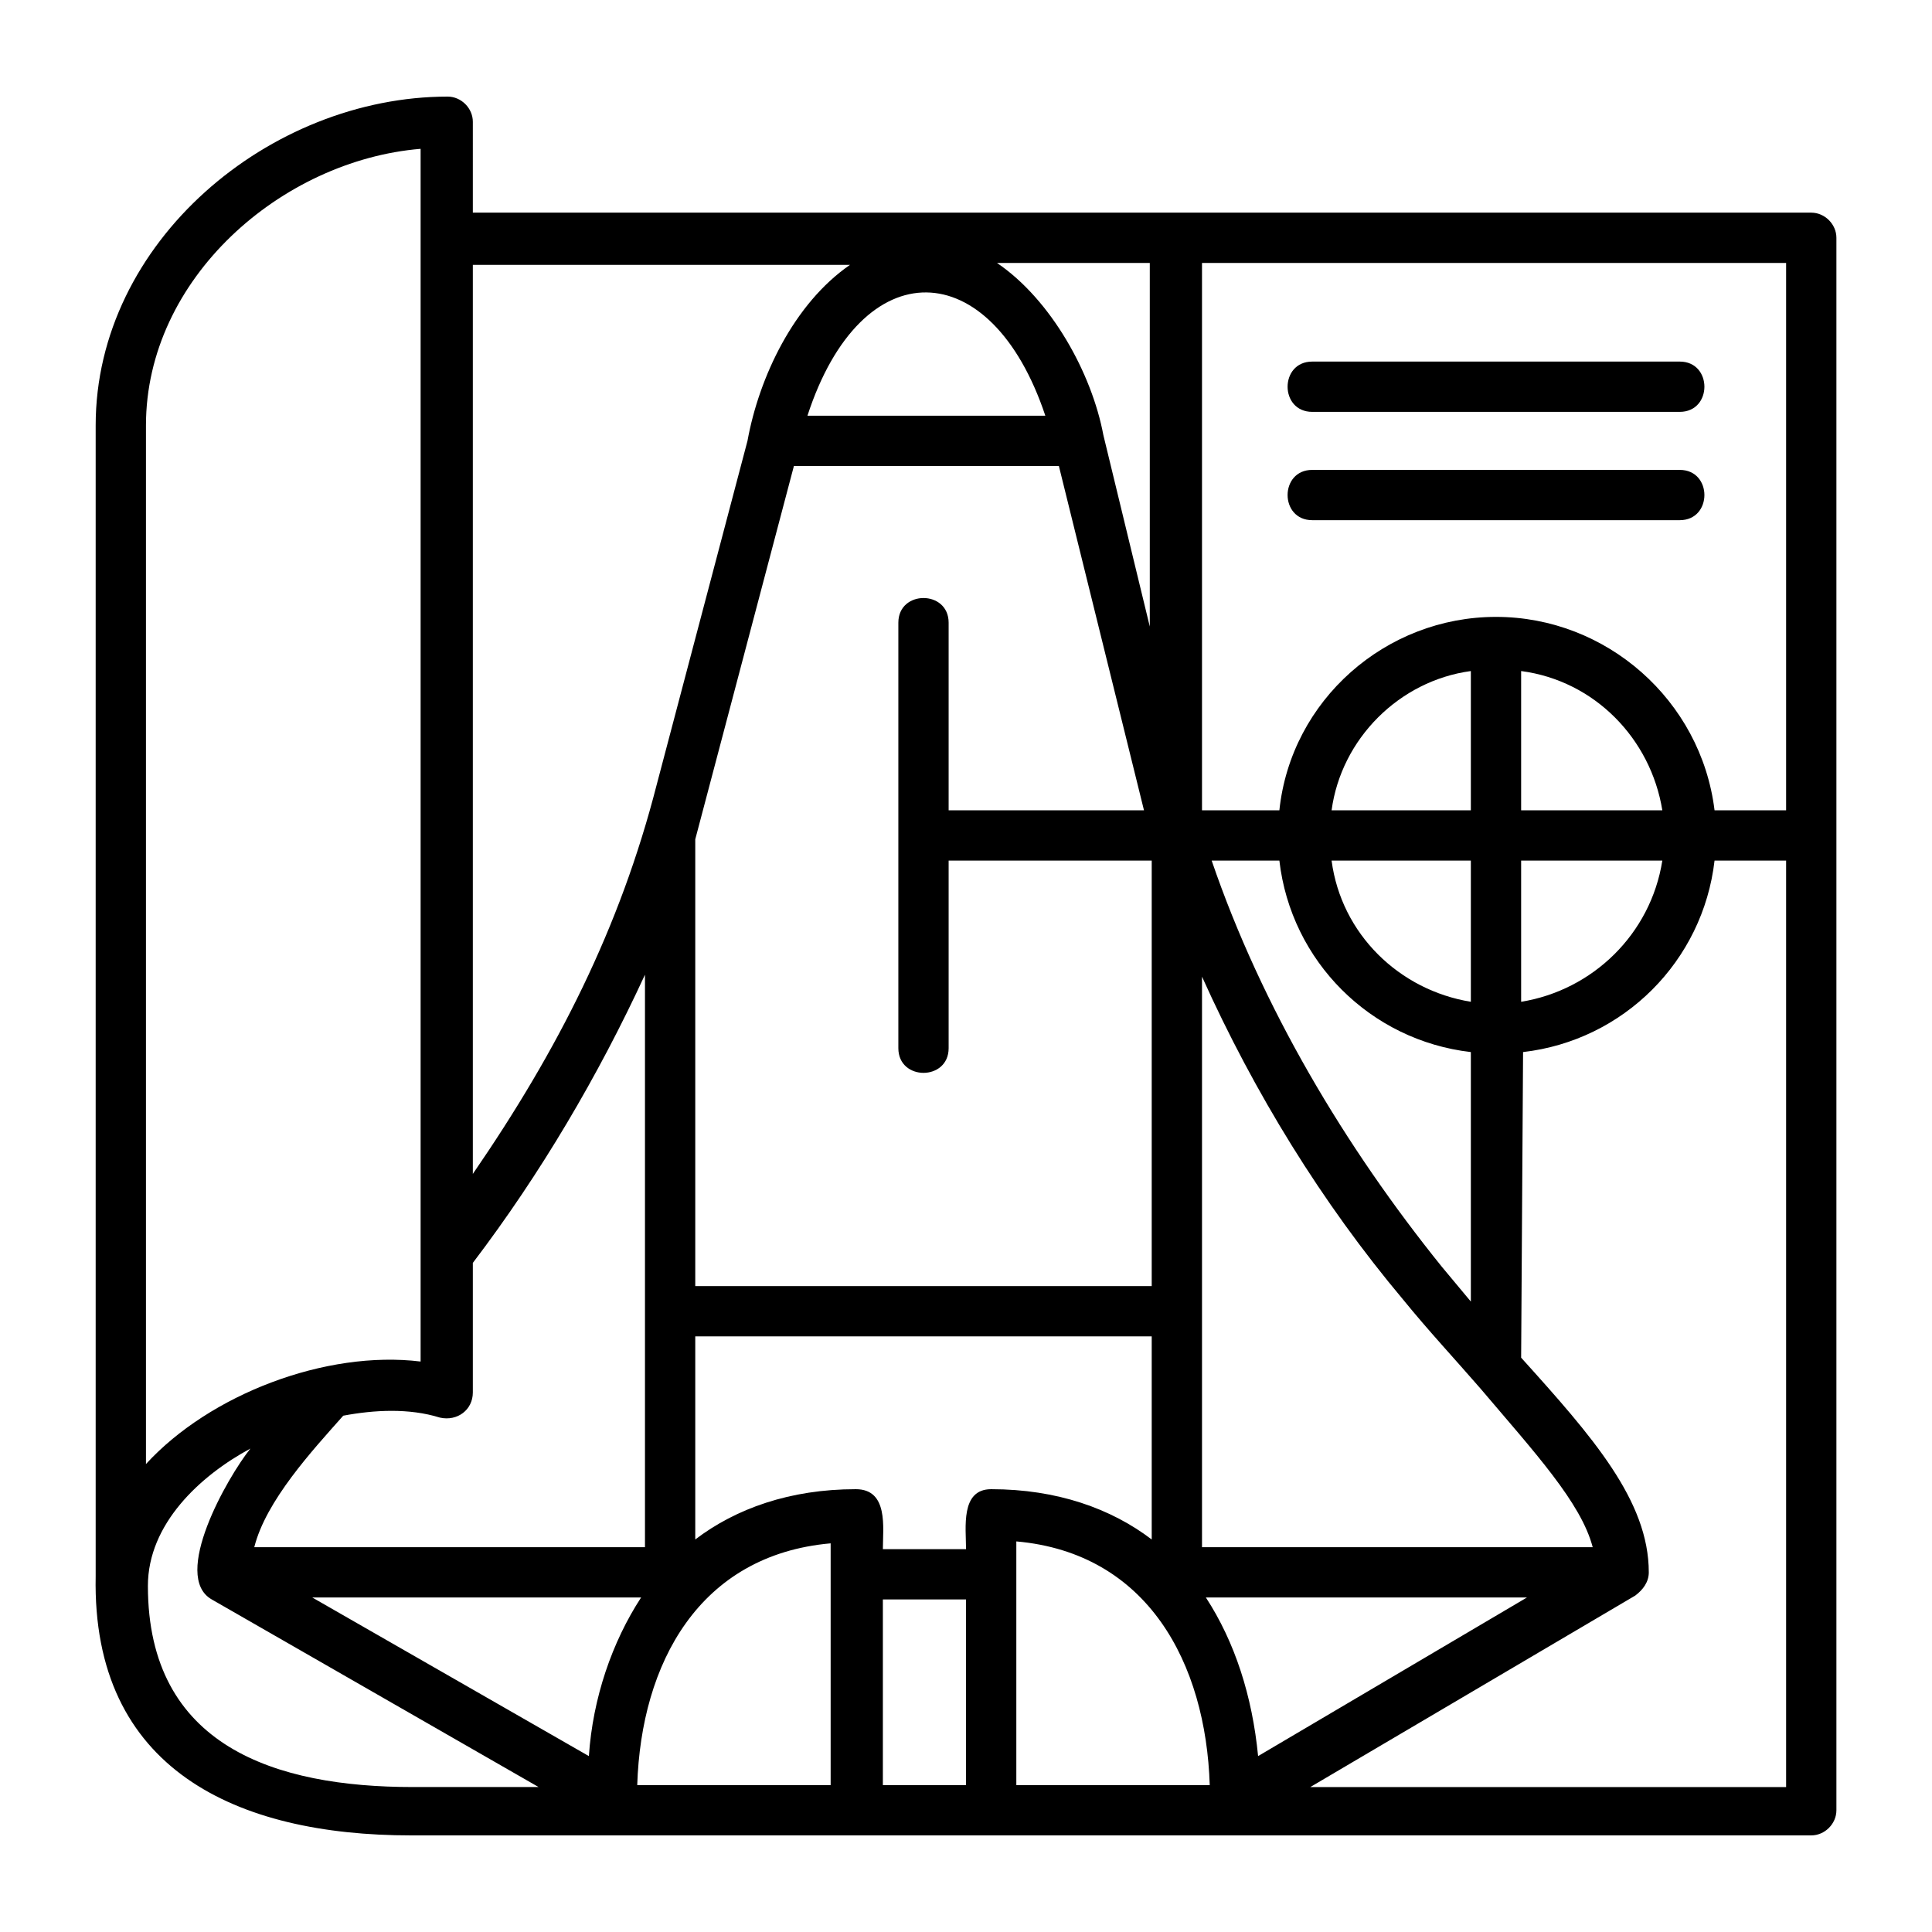 <svg id="Aerospace_engineering" enable-background="new 0 0 500 500" height="512" viewBox="0 0 500 500" width="512" xmlns="http://www.w3.org/2000/svg"><g><path d="m165.916 413.432h-85.094l71.58 41.046c1-15.018 6.006-29.534 13.514-41.046zm227.753-62.069c18.521 20.523 33.037 37.041 33.037 55.562 0 2.503-1.502 4.505-3.504 6.007l-84.093 49.555h123.137v-239.767h-18.521c-3.003 26.029-23.526 46.552-49.555 49.555zm-13.014-14.517v-64.572c-26.029-3.003-46.552-23.526-49.555-49.555h-17.52c13.014 38.042 34.538 74.082 59.566 105.117 2.503 3.004 5.006 6.007 7.509 9.01zm0-77.586v-36.54h-36.04c2.503 19.021 17.519 33.537 36.04 36.54zm0-49.555v-36.04c-18.521 2.503-33.537 17.519-36.04 36.04zm13.014-36.04v36.04h36.541c-3.003-18.52-17.519-33.537-36.541-36.04zm0 49.055v36.541c18.521-3.003 33.537-17.519 36.541-36.541zm-6.507-63.07c28.532 0 53.059 21.524 56.563 50.056h18.521v-141.658h-151.168v141.657h20.022c3.003-28.531 27.53-50.055 56.062-50.055zm-222.247 302.336h50.056v-62.57c-34.038 3.003-49.055 31.034-50.056 62.57zm63.571 0h21.524v-48.053h-21.524zm0-61.068h21.524c0-5.506-1.502-15.517 6.507-15.517 17.019 0 31.034 5.006 41.546 13.014v-52.558h-118.131v52.558c10.512-8.009 24.527-13.014 41.546-13.014 8.51-.001 7.008 10.011 7.008 15.517zm34.538 61.068h50.056c-1.001-31.535-16.018-60.067-50.056-63.07zm62.57-7.509 69.577-41.046h-83.092c7.508 11.513 12.013 25.529 13.515 41.046zm-260.79-79.588c-13.014 7.008-26.529 19.522-26.529 35.539 0 41.546 33.037 52.058 68.576 52.058h32.536l-84.594-48.554c-10.512-6.007 4.004-31.535 10.011-39.043zm233.259-42.047v-110.122h-52.558v48.554c0 8.509-13.014 8.509-13.014 0v-110.123c0-8.509 13.014-8.509 13.014 0v48.554h50.556l-22.024-89.099h-68.577l-25.528 96.607v115.628h118.131zm-209.232 33.537c-8.009 9.01-20.022 22.024-23.026 34.038h101.112v-148.165c-12.013 26.029-27.03 51.557-44.549 74.583v33.537c0 4.505-4.004 7.508-8.509 6.507-8.009-2.502-17.019-2.001-25.028-.5zm33.537-62.569c22.024-32.036 38.042-63.571 47.553-100.612l23.526-89.099c3.003-16.518 12.013-35.539 26.529-45.551h-97.608zm135.651-235.762c14.016 9.511 24.527 28.532 27.531 44.549l12.013 49.555v-94.104zm-135.651-13.015h346.385c3.504 0 6.507 3.003 6.507 6.507v406.952c0 3.504-3.003 6.507-6.507 6.507-120.634 0-241.268 0-362.403 0-45.05 0-82.592-17.019-81.591-67.075v-297.829c.001-47.553 45.051-85.095 91.102-85.095 3.504 0 6.507 3.003 6.507 6.507zm-84.594 323.86c16.518-18.02 46.552-29.533 71.079-26.529v-313.849c-36.04 3.003-71.079 33.537-71.079 71.58zm301.835-272.302c-8.509 0-8.509-13.014 0-13.014h95.106c8.509 0 8.509 13.014 0 13.014zm0 28.031c-8.509 0-8.509-13.014 0-13.014h95.106c8.509 0 8.509 13.014 0 13.014zm-28.531 118.131v147.664h101.112c-3.003-11.513-15.017-24.527-29.032-41.046-6.507-7.508-13.515-15.017-20.022-23.026-21.024-25.027-38.543-53.559-52.058-83.592zm-102.114-145.161h61.568c-14.015-42.047-47.552-43.048-61.568 0z"/></g></svg>